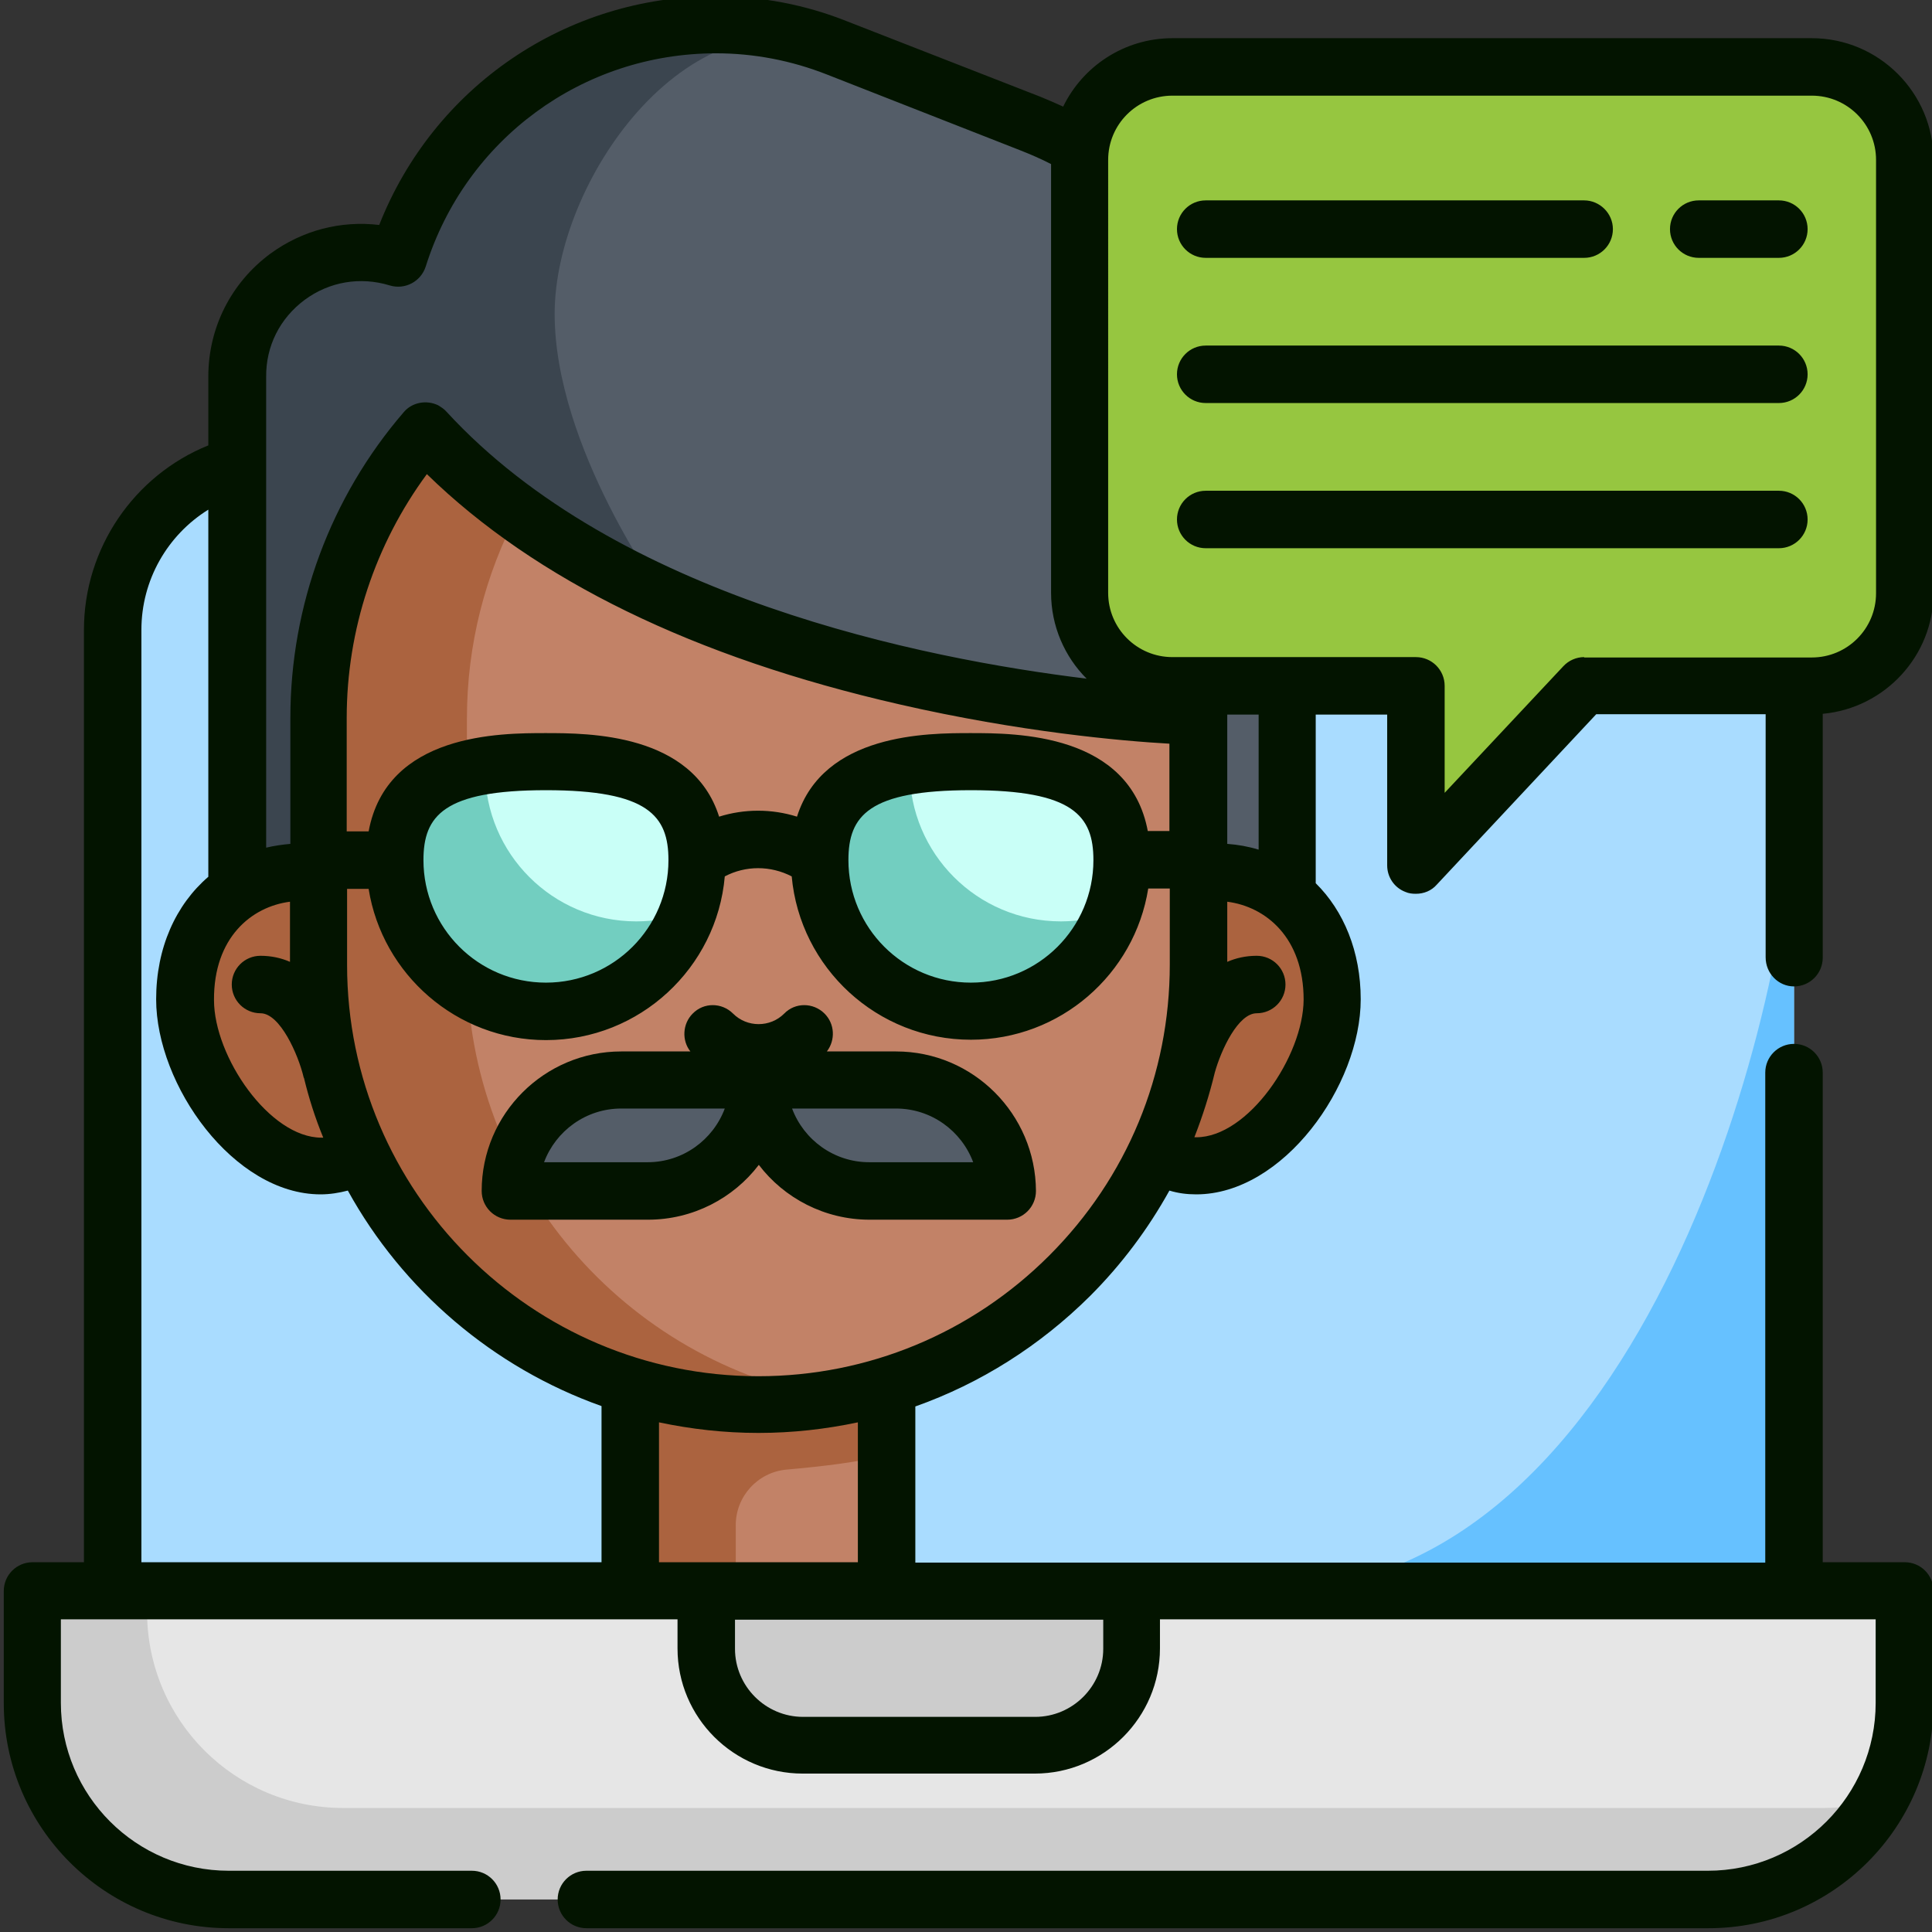 <?xml version="1.0" encoding="utf-8"?>
<!-- Generator: Adobe Illustrator 22.1.0, SVG Export Plug-In . SVG Version: 6.00 Build 0)  -->
<svg version="1.1" id="Layer_1" xmlns="http://www.w3.org/2000/svg" xmlns:xlink="http://www.w3.org/1999/xlink" x="0px" y="0px"
	 viewBox="0 0 511 511" style="enable-background:new 0 0 511 511;" xml:space="preserve">
<rect x="0" y="0" width="511" height="511" fill="#333333" stroke="none"/>
<style type="text/css">
	.st0{fill:#A9DCFF;}
	.st1{fill:#66C1FF;}
	.st2{fill:#CCCCCC;}
	.st3{fill:#E6E6E6;}
	.st4{fill:#C28267;}
	.st5{fill:#AB633F;}
	.st6{fill:#545D68;}
	.st7{fill:#3B454F;}
	.st8{fill:#72CEC0;}
	.st9{fill:#C9FFF7;}
	.st10{fill:#96C640;}
	.st11{fill:#031400;}
</style>
<path class="st0" d="M72.3,121.7c-23.7,1.3-42.5,20.9-42.5,44.9v254.2h444.7V166.6c0-24.9-20.1-45-45-45h-3.9"/>
<path class="st1" d="M474.5,209.7v211.1H335.1C435.6,420.8,474.5,262.3,474.5,209.7z"/>
<path class="st2" d="M503.9,420.8v29.7c0,9.3-2.4,18-6.7,25.5c-8.9,15.8-25.8,26.4-45.3,26.4H60.5c-28.7,0-51.9-23.2-51.9-51.9
	v-29.7H503.9z"/>
<path class="st3" d="M503.9,420.8v29.7c0,9.3-2.4,18-6.7,25.5c-4.7,1.4-9.7,2.2-14.9,2.2H90.8c-28.7,0-51.9-23.2-51.9-51.9v-5.4
	H503.9z"/>
<path class="st2" d="M273.8,461.6h-61.4c-14.1,0-25.5-11.4-25.5-25.5v-15.3h112.5v15.3C299.3,450.2,287.9,461.6,273.8,461.6z"/>
<path class="st4" d="M166.7,366.5h67.8V421h-67.8V366.5z"/>
<path class="st5" d="M317,231c1.5-0.2,3.1-0.3,4.7-0.3c18.6,0,30.6,15.1,30.6,33.7s-17.3,44-35.9,44c-4.2,0-7.7-1.3-10.5-3.5H95.4
	c-2.9,2.2-6.4,3.5-10.5,3.5c-18.6,0-35.9-25.4-35.9-44s12.1-33.7,30.6-33.7c1.6,0,3.2,0.1,4.7,0.3"/>
<path class="st6" d="M340.4,132.1v104.7l-193.3-0.8l-84.4-0.3v-136c0-22.1,21.4-37.9,42.6-31.4c11.9-37.8,46.8-61.7,84.1-61.7
	c10.2,0,20.6,1.8,30.7,5.6c0.4,0.2,0.9,0.3,1.3,0.5l51,20C313.4,48.6,340.4,88.1,340.4,132.1z"/>
<path class="st7" d="M146.7,83c0,35.4,28.7,74.7,28.7,74.7l-28.3,78.3l-84.4-0.3v-136c0-22.1,21.4-37.9,42.6-31.4
	c11.9-37.8,46.8-61.7,84.1-61.7c10.2,0,20.6,1.8,30.7,5.6C181.3-1.7,146.7,48.1,146.7,83z"/>
<path class="st4" d="M112.5,114c66.6,72.5,204.5,75.6,204.5,75.6v65.6c0,32.1-13,61.2-34.1,82.3c-21.1,21.1-50.1,34.1-82.3,34.1
	c-64.3,0-116.4-52.1-116.4-116.3v-65.2C84.3,160.9,94.9,134.4,112.5,114C112.4,114,112.4,114,112.5,114z"/>
<path class="st5" d="M194.6,366.5h-27.8V421h27.8v-17.6c0-7.6,5.8-14,13.4-14.7c9.1-0.8,20.5-2.1,26.5-4v-18.2H194.6z"/>
<path class="st5" d="M123.5,255.2v-65.2c0-19.6,4.9-38.1,13.4-54.3c-8.8-6.4-17.1-13.6-24.5-21.6c0,0,0,0,0,0
	c-17.6,20.4-28.2,46.9-28.2,75.9v65.2c0,64.3,52.1,116.3,116.4,116.3c6.7,0,13.2-0.6,19.6-1.7C165.3,360.5,123.5,312.7,123.5,255.2z
	"/>
<path class="st6" d="M229.9,315h36.4c0-16.2-13.1-29.3-29.3-29.3h-36.4C200.6,301.9,213.7,315,229.9,315z"/>
<path class="st6" d="M171.3,315h-36.4c0-16.2,13.1-29.3,29.3-29.3h36.4C200.6,301.9,187.5,315,171.3,315z"/>
<path class="st8" d="M216.8,227.5c0,22.1,17.9,39.9,40,39.9c17.2,0,31.9-10.9,37.5-26.2c1.6-4.3,2.4-8.9,2.4-13.7
	c0-22.1-17.9-26-40-26c-5.8,0-11.2,0.3-16.2,1.1C226.6,204.8,216.8,211.2,216.8,227.5z"/>
<path class="st8" d="M104.5,227.5c0,22.1,17.9,39.9,39.9,39.9c17.2,0,31.9-10.9,37.5-26.2c1.6-4.3,2.4-8.9,2.4-13.7
	c0-22.1-17.9-26-40-26c-5.8,0-11.2,0.3-16.2,1.1C114.3,204.8,104.5,211.2,104.5,227.5z"/>
<path class="st9" d="M240.6,203.7c0,22.1,17.9,40,40,40c4.8,0,9.5-0.9,13.8-2.4c1.6-4.3,2.4-8.9,2.4-13.7c0-22.1-17.9-26-40-26
	c-5.8,0-11.2,0.3-16.2,1.1C240.6,202.9,240.6,203.3,240.6,203.7z"/>
<path class="st9" d="M128.3,203.7c0,22.1,17.9,40,40,40c4.8,0,9.5-0.9,13.7-2.4c1.6-4.3,2.4-8.9,2.4-13.7c0-22.1-17.9-26-40-26
	c-5.8,0-11.2,0.3-16.2,1.1C128.3,202.9,128.3,203.3,128.3,203.7z"/>
<path class="st10" d="M479.3,17.7H310.1c-13.6,0-24.6,11-24.6,24.6v114.6c0,13.6,11,24.6,24.6,24.6h64.4v47.5l44.5-47.5h60.3
	c13.6,0,24.6-11,24.6-24.6V42.3C503.9,28.7,492.8,17.7,479.3,17.7z"/>
<path class="st11" d="M474.5,260.9c4.2,0,7.6-3.4,7.6-7.6v-64.5c16.4-1.5,29.3-15.3,29.3-32V42.3c0-17.7-14.4-32.2-32.2-32.2H310.1
	c-12.7,0-23.7,7.4-28.9,18.1c-2-0.9-4-1.8-6-2.6l-51-19.9C213,1.2,201.2-1,189.3-1c-39.7,0-74.6,24-89,60.5
	c-10.2-1.2-20.3,1.4-28.8,7.6c-10.4,7.7-16.4,19.6-16.4,32.5v18.2c-19.6,7.9-32.9,27.2-32.9,48.8v246.6H8.6c-4.2,0-7.6,3.4-7.6,7.6
	v29.7C1,483.3,27.7,510,60.5,510h64.3c4.2,0,7.6-3.4,7.6-7.6c0-4.2-3.4-7.6-7.6-7.6H60.5c-24.5,0-44.4-19.9-44.4-44.4v-22.1h163.1
	v7.7c0,18.3,14.9,33.1,33.1,33.1h61.4c18.3,0,33.1-14.9,33.1-33.1v-7.7h189.3v22.1c0,24.5-19.9,44.4-44.4,44.4H155.1
	c-4.2,0-7.6,3.4-7.6,7.6c0,4.2,3.4,7.6,7.6,7.6h296.8c32.8,0,59.5-26.7,59.5-59.5v-29.7c0-4.2-3.4-7.6-7.6-7.6h-21.7V283.7
	c0-4.2-3.4-7.6-7.6-7.6s-7.6,3.4-7.6,7.6v129.6H242.1V372c17.2-6.1,32.9-16,46.2-29.2c8.4-8.4,15.4-17.8,21-27.9
	c2.3,0.7,4.6,1,7.1,1c23,0,43.5-28.8,43.5-51.6c0-12.6-4.5-23.4-11.9-30.7V189h18.9v39.9c0,3.1,1.9,5.9,4.8,7
	c0.9,0.4,1.8,0.5,2.8,0.5c2.1,0,4.1-0.8,5.5-2.4l42.2-45.1H467v64.3C467,257.5,470.4,260.9,474.5,260.9z M303.6,219.9
	c-4.8-26-34.9-26-46.9-26c-11.3,0-38.9,0-45.9,22.1c-6.7-2.1-13.9-2.1-20.6,0c-7-22.1-34.6-22.1-45.9-22.1c-11.9,0-42,0-46.8,26
	h-5.8v-30c0-23.3,7.5-45.9,21.2-64.5c28.7,28,70.7,48.5,125,60.9c31.8,7.3,58.9,9.7,71.4,10.4v23.1H303.6z M289.2,227.5
	c0,17.9-14.5,32.4-32.4,32.4c-17.9,0-32.4-14.5-32.4-32.4c0-11.7,5.3-18.5,32.4-18.5C283.9,209,289.2,215.8,289.2,227.5z
	 M176.8,227.5c0,17.9-14.5,32.4-32.4,32.4c-17.9,0-32.4-14.5-32.4-32.4c0-11.7,5.3-18.5,32.4-18.5S176.8,215.8,176.8,227.5z
	 M76.7,238.5v15.9c-2.3-1-4.9-1.6-7.8-1.6c-4.2,0-7.6,3.4-7.6,7.6c0,4.2,3.4,7.6,7.6,7.6c5.2,0,10,11,11.4,16.9c0,0.1,0,0.1,0.1,0.2
	c1.3,5.4,3,10.7,5.1,15.8c-0.2,0-0.3,0-0.5,0c-13.7,0-28.4-21.4-28.4-36.4C56.5,248,66.5,239.8,76.7,238.5z M80.6,79.3
	c6.5-4.8,14.7-6.2,22.5-3.8c4,1.2,8.2-1,9.5-5c10.6-33.7,41.5-56.4,76.8-56.4c10,0,19.9,1.9,29.3,5.6l51,20c2.8,1.1,5.6,2.3,8.3,3.7
	v113.4c0,8.8,3.6,16.9,9.4,22.7c-43.5-5.3-124.2-21.5-169.3-70.6c-0.6-0.7-1.4-1.2-2.2-1.7c-3.1-1.5-6.9-0.8-9.1,1.8
	c-19.4,22.5-30,51.2-30,80.9v33.3c-2.2,0.2-4.3,0.5-6.4,1V99.7C70.3,91.6,74,84.2,80.6,79.3z M37.4,166.6c0-13.2,6.9-25.1,17.7-31.8
	v97.1c-8.6,7.4-13.8,18.8-13.8,32.4c0,22.7,20.5,51.6,43.5,51.6c2.5,0,4.9-0.4,7.2-1c14.5,26.3,38.4,46.8,67.1,57v41.3H37.4V166.6z
	 M291.8,436.1c0,9.9-8.1,18-18,18h-61.4c-9.9,0-18-8.1-18-18v-7.7h97.4L291.8,436.1L291.8,436.1z M226.9,413.2h-52.6v-37
	c8.5,1.8,17.3,2.8,26.3,2.8c9,0,17.8-1,26.3-2.8V413.2z M277.5,332.1c-20.5,20.5-47.9,31.9-76.9,31.9c-60,0-108.8-48.8-108.8-108.8
	v-20.1h5.7c3.6,22.6,23.3,40,46.9,40c24.8,0,45.2-19.1,47.3-43.3c5.5-2.9,12.1-2.9,17.7,0C211.6,256,232,275,256.8,275
	c23.6,0,43.3-17.3,46.9-40h5.7v20.1C309.4,284.2,298.1,311.5,277.5,332.1z M316.4,300.8c-0.2,0-0.3,0-0.5,0c2.2-5.6,4-11.3,5.4-17.1
	c1.7-6.1,6.2-15.7,11.1-15.7c4.2,0,7.6-3.4,7.6-7.6c0-4.2-3.4-7.6-7.6-7.6c-2.9,0-5.5,0.6-7.8,1.6v-15.9
	c10.2,1.3,20.2,9.5,20.2,25.9C344.7,279.4,330.1,300.8,316.4,300.8z M332.8,224.7c-2.6-0.8-5.4-1.3-8.2-1.5v-33.6c0-0.2,0-0.4,0-0.6
	h8.3V224.7z M419,173.8c-2.1,0-4.1,0.9-5.5,2.4l-31.4,33.5v-28.3c0-4.2-3.4-7.6-7.6-7.6h-64.4c-9.4,0-17-7.6-17-17V42.3
	c0-9.4,7.6-17,17-17h169.1c9.4,0,17,7.6,17,17v114.6c0,9.4-7.6,17-17,17H419z"/>
<path class="st11" d="M237,278.1h-18.3c2.3-3,2.1-7.3-0.6-10c-3-3-7.8-3-10.7,0c-3.7,3.7-9.8,3.7-13.5,0c-3-3-7.8-3-10.7,0
	c-2.7,2.7-2.9,7.1-0.6,10h-18.3c-20.3,0-36.9,16.5-36.9,36.9c0,4.2,3.4,7.6,7.6,7.6h36.4c11.9,0,22.6-5.7,29.3-14.5
	c6.7,8.8,17.4,14.5,29.3,14.5h36.4c4.2,0,7.6-3.4,7.6-7.6C273.9,294.7,257.4,278.1,237,278.1z M171.3,307.4h-27.4
	c3.1-8.3,11.1-14.2,20.4-14.2h27.4C188.6,301.5,180.6,307.4,171.3,307.4z M229.9,307.4c-9.3,0-17.3-5.9-20.4-14.2H237
	c9.3,0,17.3,5.9,20.4,14.2H229.9z"/>
<path class="st11" d="M449.3,68.2h21.2c4.2,0,7.6-3.4,7.6-7.6s-3.4-7.6-7.6-7.6h-21.2c-4.2,0-7.6,3.4-7.6,7.6S445.1,68.2,449.3,68.2
	z"/>
<path class="st11" d="M318.9,68.2H419c4.2,0,7.6-3.4,7.6-7.6S423.1,53,419,53H318.9c-4.2,0-7.6,3.4-7.6,7.6S314.7,68.2,318.9,68.2z"
	/>
<path class="st11" d="M318.9,106.6h151.6c4.2,0,7.6-3.4,7.6-7.6s-3.4-7.6-7.6-7.6H318.9c-4.2,0-7.6,3.4-7.6,7.6
	S314.7,106.6,318.9,106.6z"/>
<path class="st11" d="M478.1,137.4c0-4.2-3.4-7.6-7.6-7.6H318.9c-4.2,0-7.6,3.4-7.6,7.6c0,4.2,3.4,7.6,7.6,7.6h151.6
	C474.7,145,478.1,141.6,478.1,137.4z"/>
</svg>
